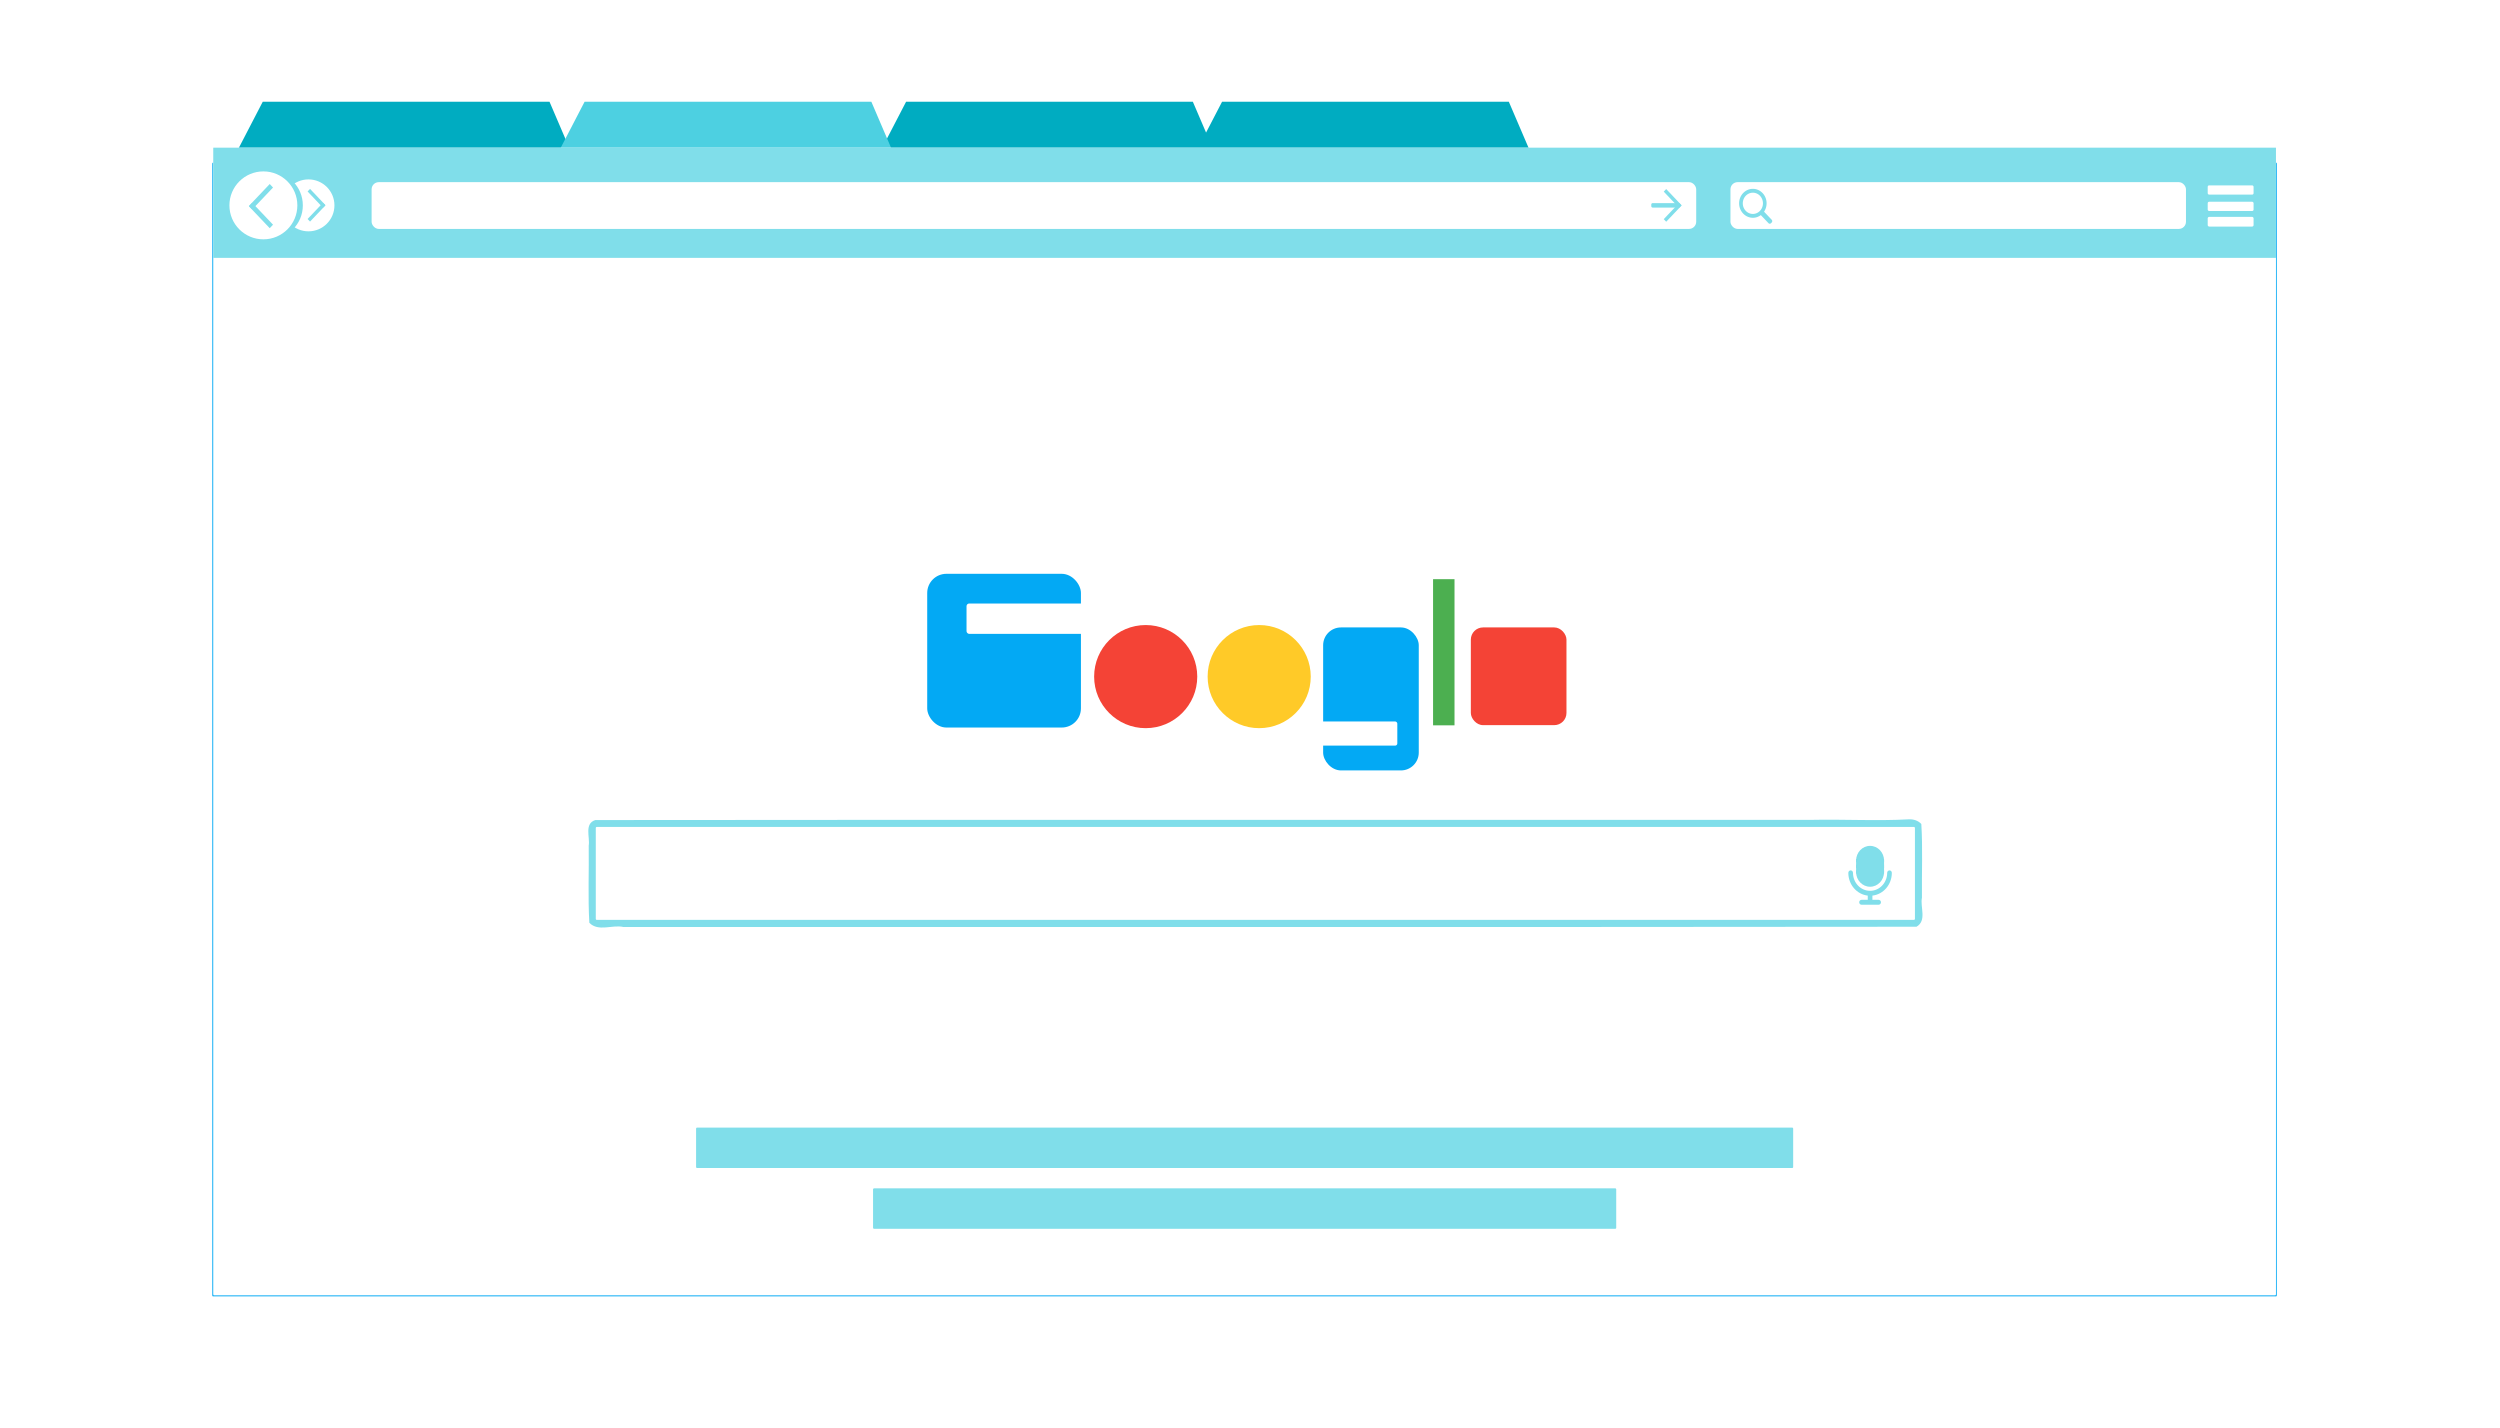 <?xml version="1.0" encoding="UTF-8"?>
<svg width="398.73mm" height="227.69mm" version="1.1" viewBox="0 0 1412.815 806.779" xmlns="http://www.w3.org/2000/svg">
 <defs>
  <filter id="a" color-interpolation-filters="sRGB">
   <feGaussianBlur result="blur" stdDeviation="6.1 6.1"/>
  </filter>
 </defs>
 <g transform="translate(894.29 -112.28)">
  <rect x="-894.29" y="112.28" width="1412.8" height="806.78" ry=".502" fill="#fff"/>
  <rect transform="matrix(1.001 0 0 .988 .159 10.785)" x="-773.78" y="195.75" width="1165.7" height="648.52" ry=".522" fill="#29b6f6" filter="url(#a)"/>
  <path d="m-772.47 221.17 26.657-51.378h162.07l20.615 48.111z" fill="#00acc1" fill-rule="evenodd"/>
  <path d="m-408.9 221.17 26.657-51.378h162.07l20.615 48.111z" fill="#00acc1" fill-rule="evenodd"/>
  <path d="m-590.59 221.17 26.657-51.378h162.07l20.615 48.111z" fill="#4dd0e1" fill-rule="evenodd"/>
  <path d="m-230.33 221.17 26.657-51.378h162.07l20.615 48.111z" fill="#00acc1" fill-rule="evenodd"/>
  <rect x="-773.78" y="195.75" width="1165.7" height="648.52" ry=".522" fill="#fff"/>
  <rect x="-773.78" y="195.75" width="1165.7" height="62.241" ry=".05" fill="#80deea"/>
  <rect x="-684.29" y="215.22" width="748.57" height="26.429" ry="4.049" fill="#fff"/>
  <rect x="83.638" y="215.22" width="257.43" height="26.429" ry="4.049" fill="#fff"/>
  <rect x="353.35" y="217.04" width="25.921" height="5.231" ry=".801" fill="#fff"/>
  <rect x="353.35" y="226.3" width="25.921" height="5.231" ry=".801" fill="#fff"/>
  <rect x="353.35" y="234.84" width="25.921" height="5.483" ry=".84" fill="#fff"/>
  <circle cx="-719.97" cy="228.34" r="14.675" fill="#fff"/>
  <circle cx="-742.35" cy="228.34" r="19.196" fill="#80deea"/>
  <circle cx="-745.45" cy="228.34" r="19.196" fill="#fff"/>
  <path d="m96.304 219c-4.289 0-7.766 3.663-7.766 8.18s3.477 8.18 7.766 8.18c1.677 0 3.229-0.562 4.498-1.514l4.321 4.552c0.404 0.426 1.06 0.426 1.464 0l0.367-0.386c0.399-0.423 0.398-1.115-8e-3 -1.541v-5.2e-4l-4.322-4.552c0.906-1.339 1.439-2.972 1.439-4.739 0-4.518-3.477-8.18-7.766-8.18zm0 2.183a5.695 5.999 0 0 1 5.695 5.999 5.695 5.999 0 0 1 -5.695 5.999 5.695 5.999 0 0 1 -5.694 -5.999 5.695 5.999 0 0 1 5.694 -5.999z" fill="#80deea"/>
  <rect transform="matrix(.688 .725 -.688 .725 0 0)" x="-389.85" y="702.8" width="17.062" height="2.723" fill="#80deea"/>
  <rect transform="matrix(.688 -.725 -.688 -.725 0 0)" x="-705.37" y="387.27" width="17.062" height="2.723" fill="#80deea"/>
  <rect transform="matrix(-.688 .725 .688 .725 0 0)" x="673.75" y="-360.81" width="12.633" height="2.016" fill="#80deea"/>
  <rect transform="matrix(-.688 -.725 .688 -.725 0 0)" x="358.9" y="-675.66" width="12.633" height="2.016" fill="#80deea"/>
  <rect transform="matrix(-.688 .725 .688 .725 0 0)" x="116.83" y="196.23" width="12.633" height="2.016" fill="#80deea"/>
  <rect transform="matrix(-.688 -.725 .688 -.725 0 0)" x="-198.14" y="-118.74" width="12.633" height="2.016" fill="#80deea"/>
  <rect x="38.891" y="227.07" width="15.405" height="2.525" ry=".758" fill="#80deea"/>
  <rect x="-370.3" y="436.56" width="86.873" height="86.873" ry="10.848" fill="#03a9f4"/>
  <circle cx="-246.83" cy="494.65" r="29.138" fill="#f44336"/>
  <circle cx="-182.69" cy="494.65" r="29.138" fill="#ffca28"/>
  <rect x="-146.55" y="466.86" width="54.043" height="80.812" ry="10.091" fill="#03a9f4"/>
  <rect x="-84.429" y="439.59" width="12.122" height="82.598" ry="0" fill="#4caf50"/>
  <rect x="-63.079" y="466.86" width="54.043" height="55.22" ry="6.896" fill="#f44336"/>
  <rect x="-348.08" y="453.34" width="76.267" height="17.173" ry="1.515" fill="#fff"/>
  <rect x="-162.21" y="520.01" width="57.579" height="13.637" ry="1.203" fill="#fff"/>
  <path d="m184.6 575.3c-18.31 1.023-36.828-0.091-55.232 0.314-229.08 0.063-458.2-0.132-687.26 0.108-6.343 2.067-2.898 9.759-3.699 14.441 0.205 14.542-0.492 29.099 0.352 43.629 5.165 5.216 12.889 0.948 19.156 2.349 243.62-0.078 487.24 0.165 730.86-0.132 5.993-3.462 1.98-11.119 3.078-16.418-0.162-13.883 0.505-27.782-0.349-41.653-1.773-1.911-4.354-2.739-6.912-2.639z" fill="#80deea"/>
  <rect x="-557.6" y="579.61" width="745.49" height="52.528" ry=".522" fill="#fff"/>
  <g transform="matrix(.439 0 0 .462 35.236 519.16)" fill="#80deea">
   <path d="m318 187c0-1.657-1.343-3-3-3s-3 1.343-3 3c0 12.15-9.85 22-22 22s-22-9.85-22-22c0-1.657-1.343-3-3-3s-3 1.343-3 3c0 14.45 10.947 26.341 25 27.838v5.16h-8c-1.657 0-3 1.343-3 3s1.343 3 3 3h22c1.657 0 3-1.343 3-3s-1.343-3-3-3h-8v-5.162c14.05-1.5 25-13.39 25-27.84z" fill="#80deea"/>
  </g>
  <g transform="matrix(.439 0 0 .462 35.236 519.16)" fill="#80deea">
   <path d="m290 154c-9.941 0-18 8.059-18 18v14c0 9.941 8.059 18 18 18s18-8.059 18-18v-14c0-9.94-8.06-18-18-18z" fill="#80deea"/>
  </g>
  <g transform="matrix(.439 0 0 .462 35.236 519.16)" fill="#80deea">
   <path d="m272 174h12v-4h-12v4zm0 7h12v-4h-12v4zm0 7h12v-4h-12v4zm24-18v4h12v-4h-12zm0 11h12v-4h-12v4zm0 7h12v-4h-12v4z" fill="#80deea"/>
  </g>
  <rect x="-500.92" y="749.51" width="620" height="22.857" ry=".537" fill="#80deea"/>
  <rect x="-400.91" y="783.85" width="419.99" height="22.857" ry=".537" fill="#80deea"/>
 </g>
</svg>
